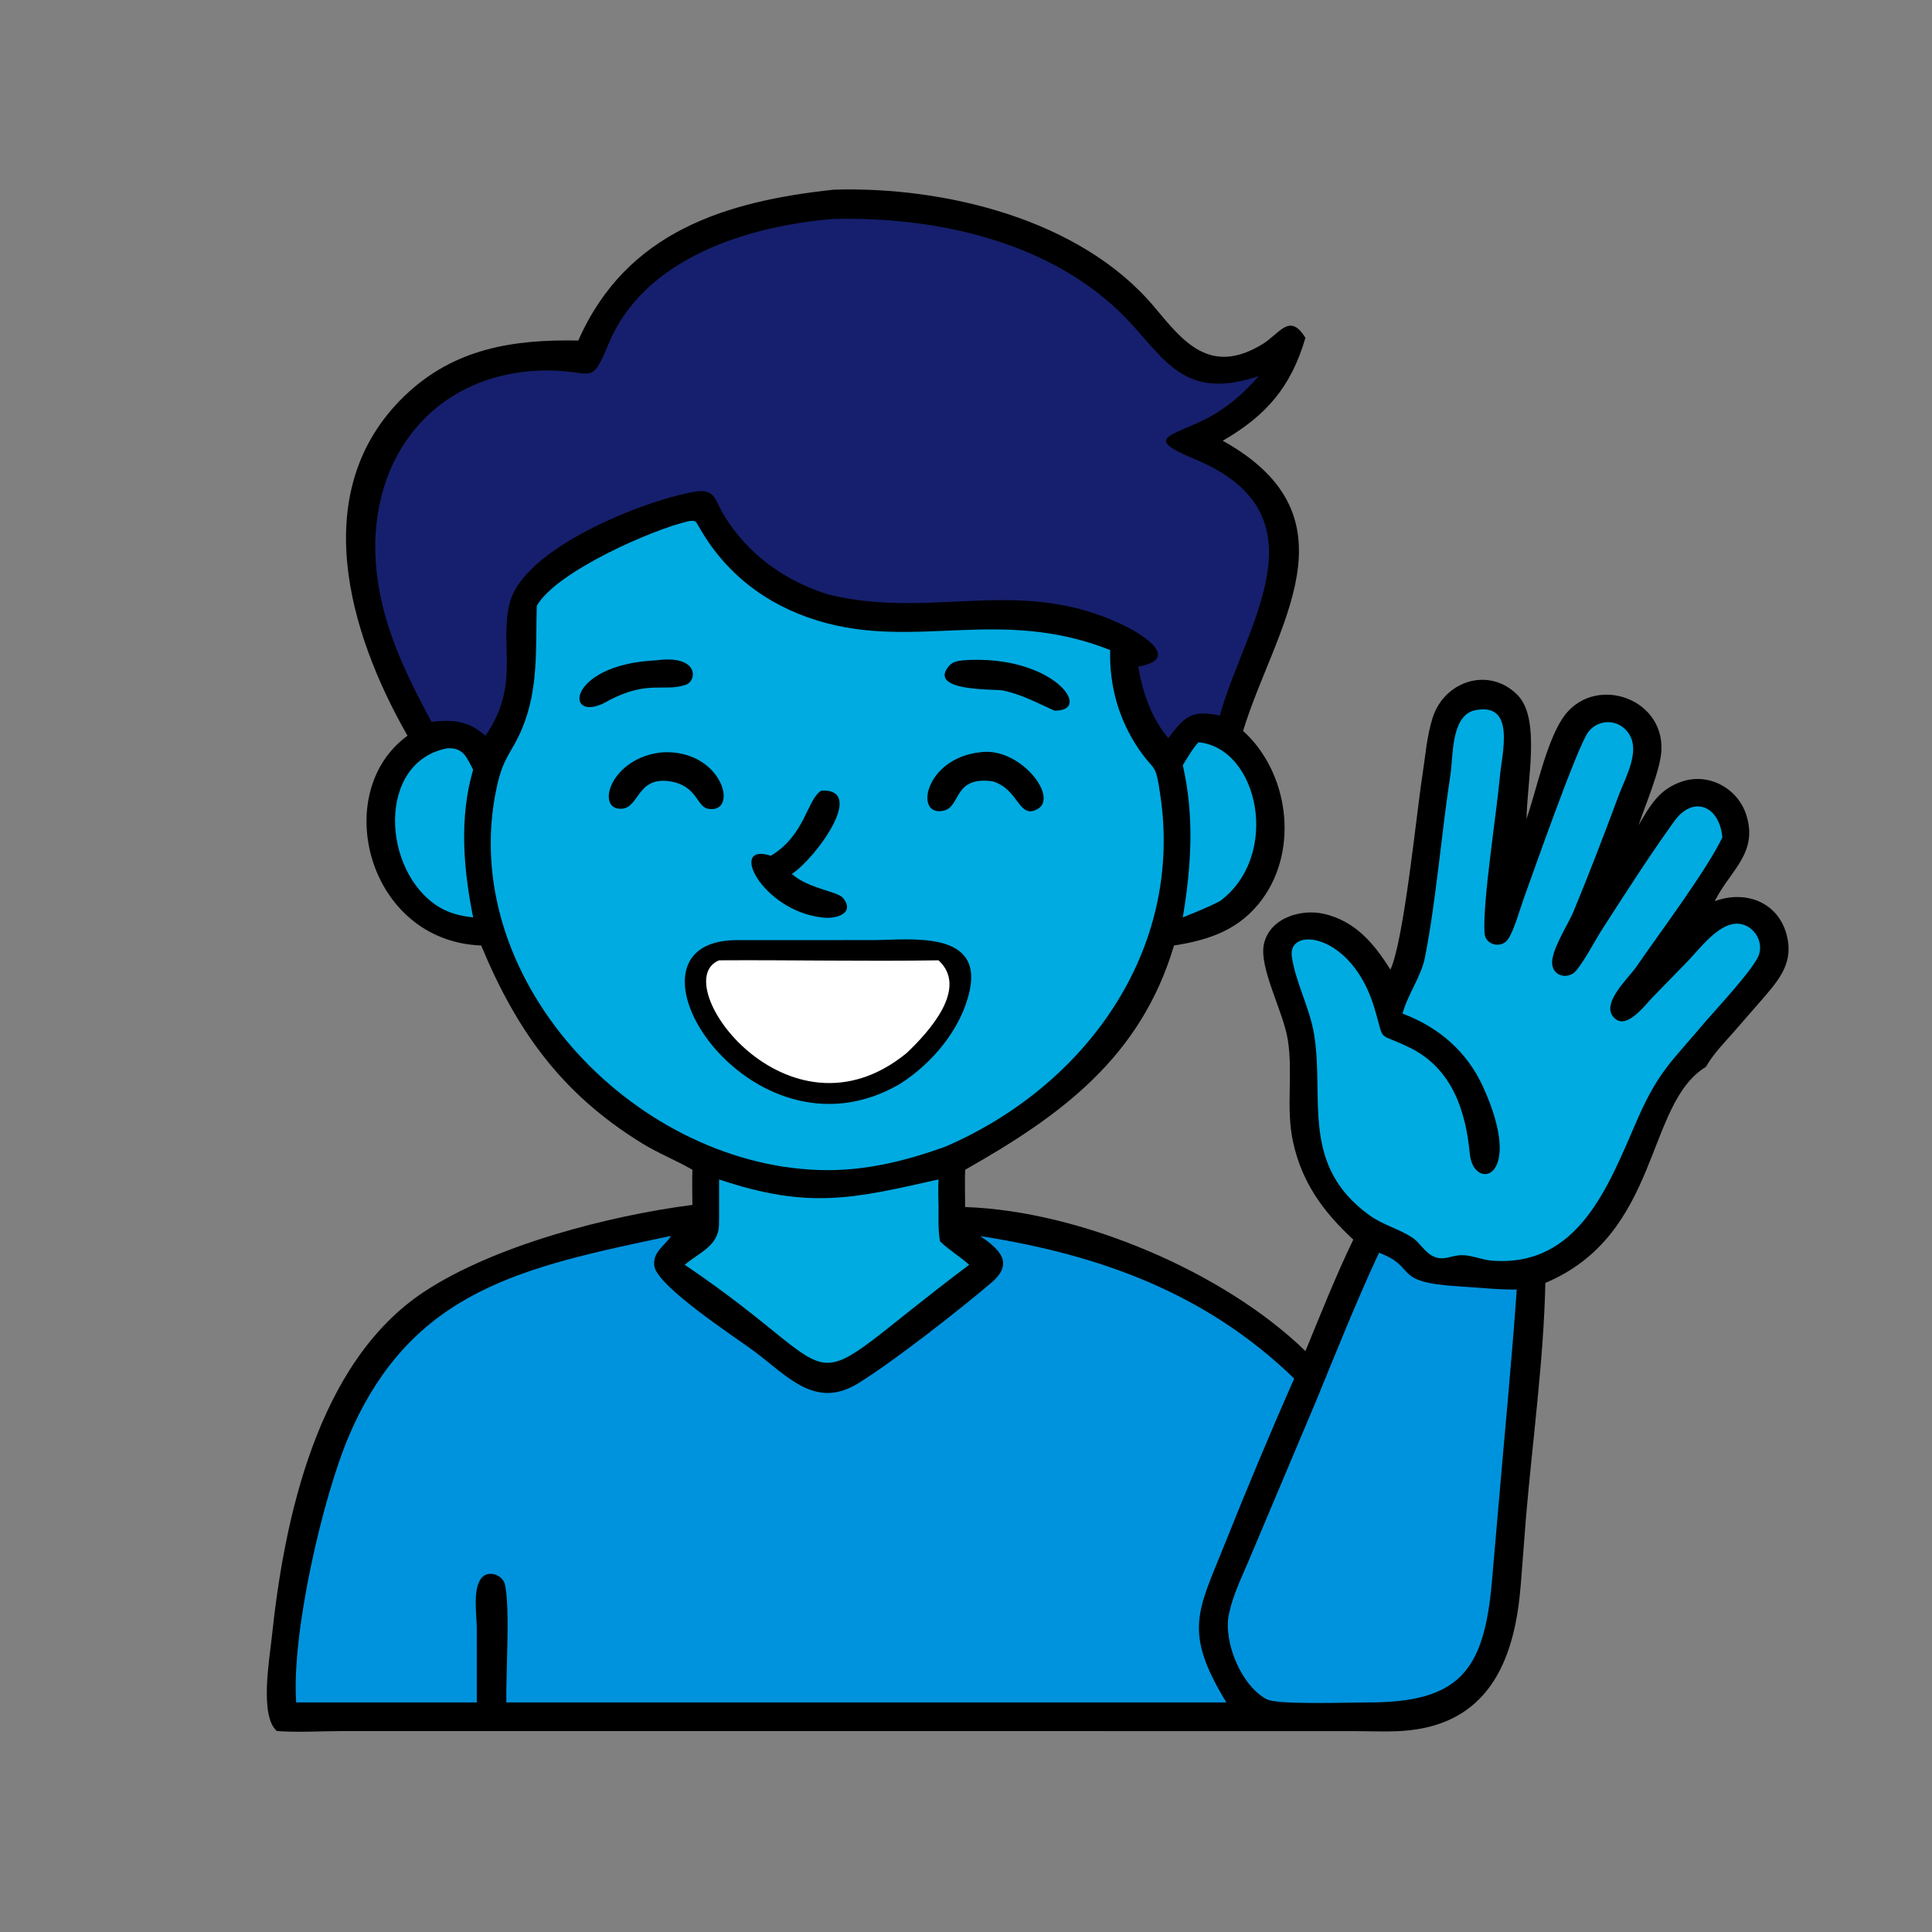 <?xml version="1.0" encoding="utf-8" ?>
<svg xmlns="http://www.w3.org/2000/svg" xmlns:xlink="http://www.w3.org/1999/xlink" width="1024" height="1024">
	<rect width="100%" height="100%" fill="#808080" stroke="none"/>
	<path transform="scale(2 2)" d="M220.918 50.268C250.136 49.355 286.351 57.995 305.946 81.395C313.364 90.253 320.562 99.779 334.584 91.19C339.192 88.368 341.78 82.733 345.952 89.532C342.169 102.45 335.66 110.091 324.037 116.802C360.874 137.278 337.659 166.552 329.436 193.7C341.479 204.6 344.276 224.877 334.571 238.211C328.68 246.304 320.639 249.09 311.123 250.566C302.278 280.387 280.868 295.784 255.77 310.001C255.655 313.279 255.764 316.597 255.77 319.879C286.311 320.874 324.499 337.147 345.952 358.051C350.01 348.208 354.007 338.092 358.635 328.514C350.704 321.155 345.034 313.457 342.68 302.664C340.698 293.578 342.734 284.526 341.272 275.494C340.037 267.87 333.497 256.299 334.989 250.023C336.601 243.239 344.789 240.771 350.916 242.192C359.181 244.108 364.207 250.102 368.467 256.968C372.055 249.36 375.378 215.574 376.947 205.494C377.72 200.524 378.137 194.955 379.681 190.167C382.869 180.284 394.771 176.627 402.198 184.228C408.356 190.53 404.655 207.095 404.55 217.031C407.18 209.294 409.758 196.888 414.099 190.353C421.907 178.599 440.85 184.533 440.3 198.737C440.097 203.977 435.995 213.359 434.236 218.698C437.334 213.44 439.617 209.17 445.767 207.107C452.84 204.735 460.538 208.898 462.786 215.963C465.981 226.004 458.596 230.644 454.596 238.492L454.43 238.822C462.399 235.866 471.173 238.888 473.496 247.787C475.307 254.721 471.912 259.125 467.694 264.037L459.365 273.598C456.91 276.385 454.222 279.128 452.319 282.331L452.074 282.748C435.947 292.495 440.168 327.077 409.535 339.984C409.098 360.287 406.154 381.638 404.416 401.97L403.007 420.104C401.536 438.466 395.501 456.059 373.712 458.526C368.814 459.08 363.631 458.766 358.701 458.762L90.937 458.75C85.156 458.752 79.112 459.157 73.365 458.749C68.741 454.738 71.433 439.558 72.006 434.071C75.285 402.657 84.022 361.04 112.406 342.321C131.121 329.978 161.43 322.157 183.494 319.313C183.466 316.21 183.399 313.103 183.494 310.001C179.123 307.464 174.392 305.613 170.063 302.941C148.688 289.746 136.857 273.037 127.519 250.566C97.352 249.42 87.355 209.956 107.996 194.975C92.369 167.677 81.2 129.868 107.309 104.824C120.271 92.391 135.952 89.895 153.249 90.246C166.008 61.293 192.429 53.343 220.918 50.268Z"/>
	<path fill="#0093DD" transform="scale(2 2)" d="M177.563 327.574L177.727 327.751C175.935 330.303 172.977 331.856 173.389 335.438C174.013 340.863 195.195 354.601 199.955 358.159C208.756 364.737 216.089 373.615 227.491 366.557C236.928 360.716 254.148 347.232 262.727 339.926C268.818 334.738 264.952 331.134 259.802 327.574C291.523 332.547 319.508 342.644 342.975 365.319C336.656 379.64 330.364 394.68 324.565 409.215C317.503 426.914 313.426 432.216 325.007 451.166L267.625 451.166L134.184 451.166C134.022 443.834 135.232 426.303 133.823 419.958C133.26 417.425 129.621 416.014 127.737 418.037C125.156 420.807 126.346 427.937 126.347 431.368L126.356 451.166L78.487 451.166C77.207 432.695 85.604 396.416 92.606 380.214C109.245 341.708 138.707 335.802 177.563 327.574Z"/>
	<path fill="#00ABE1" transform="scale(2 2)" d="M182.743 138.064C184.196 137.933 184.332 137.991 185.068 139.316C192.033 151.842 202.979 160.264 216.611 164.451C242.567 172.426 264.92 160.676 294.21 172.269C293.951 181.584 296.408 190.516 301.64 198.31C306.149 205.028 306.137 201.472 307.52 210.879C313.578 252.073 287.564 287.912 250.472 303.903C239.49 307.824 228.761 310.456 217.002 310.064C167.391 308.409 120.694 258.841 131.664 208.499C133.455 200.279 135.631 199.64 138.401 192.969C142.786 182.407 141.916 171.644 142.252 160.561C147.35 151.478 173.36 140.082 182.743 138.064Z"/>
	<path transform="scale(2 2)" d="M194.898 249.145L231.357 249.138C240.587 249.137 260.518 246.267 256.962 262.583C254.762 272.682 247.041 281.806 238.512 287.238C198.539 310.575 160.484 249.6 194.898 249.145Z"/>
	<path fill="white" transform="scale(2 2)" d="M190.565 254.494C209.943 254.371 229.351 254.816 248.723 254.494C256.763 261.895 246.148 273.497 240.261 279.079C208.759 304.816 176.374 260.266 190.565 254.494Z"/>
	<path transform="scale(2 2)" d="M217.696 209.505C229.751 208.988 216.099 227.509 209.845 231.612C214.228 235.535 222.034 236.198 223.46 238.018C226.82 242.307 220.981 243.703 217.696 243.113C202.004 241.289 192.737 223.086 204.301 226.775C213.526 221.208 213.832 211.772 217.696 209.505Z"/>
	<path transform="scale(2 2)" d="M259.802 199.351C270.238 197.859 280.657 211.24 274.974 214.397C269.893 217.22 270.123 209.21 263.103 207.064C252.619 205.598 254.695 213.713 250.173 214.81C242.108 216.767 244.991 200.903 259.802 199.351Z"/>
	<path transform="scale(2 2)" d="M175.823 199.351C191.717 198.756 195.978 215.935 187.538 214.309C184.665 213.755 184.711 208.186 177.563 207.064C168.882 205.712 169.431 213.948 164.847 214.318C157.64 214.9 161.621 200.539 175.823 199.351Z"/>
	<path transform="scale(2 2)" d="M255.142 174.99C278.954 173.239 290.054 188.541 279.425 188.328C274.843 186.273 270.829 184.072 265.85 182.991C263.822 182.551 246.295 183.351 251.198 176.853C252.272 175.429 253.45 175.186 255.142 174.99Z"/>
	<path transform="scale(2 2)" d="M173.928 174.99C185.314 173.446 184.832 180.465 181.672 181.504C175.906 183.4 171.978 180.217 161.622 185.459C149.414 193.007 149.242 176.128 173.928 174.99Z"/>
	<path fill="#161F6D" transform="scale(2 2)" d="M220.918 58.008C247.339 57.445 276.458 63.506 296.265 82.203C308.033 93.311 312.314 106.851 333.588 99.667C329.205 104.743 324.02 109.05 317.878 111.846C308.9 115.932 303.997 116.421 316.682 121.701C352.301 136.527 329.811 165.848 323.27 189.629C315.853 188.129 314.138 189.642 309.609 195.583C305.138 190.39 302.752 183.298 301.643 176.65C312.952 174.664 303.077 168.378 298.585 166.121C270.861 152.188 247.875 164.368 219.672 157.597C208.061 153.979 198.329 147.075 191.912 136.637C189.305 132.396 189.655 129.311 183.85 130.348C170.428 132.746 138.531 145.276 135.012 160.043C132.304 171.408 137.967 181.475 128.646 194.975C124.111 191.033 120.27 190.66 114.337 191.291C107.15 177.894 100.675 164.53 99.595 149.093C97.612 120.76 115.609 98.41 144.71 98.176C157.373 98.074 156.474 102.698 161.298 91.08C170.781 68.239 198.379 59.86 220.918 58.008Z"/>
	<path fill="#00ABE1" transform="scale(2 2)" d="M390.434 188.328C401.906 185.607 398.034 199.537 397.441 206.208C396.615 215.508 392.846 239.215 393.423 247.338C393.643 250.424 397.753 251.424 399.545 249.033C401.187 246.842 402.839 240.77 403.84 238.022C406.011 232.064 418.014 197.782 420.91 193.981C423.187 190.992 427.516 190.472 430.381 192.975C435.712 197.632 430.876 205.643 428.961 210.812C425.138 221.127 421.189 231.431 416.983 241.597C415.567 245.022 410.915 251.999 411.351 255.589C411.757 258.935 415.797 259.561 417.741 257.184C420.068 254.337 422.639 249.311 424.772 246.002C430.904 236.49 437.097 226.804 443.709 217.613C448.692 210.686 455.684 213.493 456.443 221.909C452.407 230.487 439.335 247.894 433.676 256.166C431.511 259.329 423.541 266.455 428.16 270.076C431.341 272.57 435.947 266.38 437.747 264.506L447.279 254.719C450.324 251.566 455.059 245.135 459.877 244.798C464.601 244.468 467.974 249.838 465.737 253.913C463.368 258.227 455.618 266.546 452.074 270.599C443.074 281.31 439.58 283.763 433.974 296.545C426.395 313.825 418.582 335.816 395.465 334.095C392.781 333.895 389.908 332.583 387.306 332.631C384.468 332.682 382.423 334.348 379.556 332.799C377.346 331.605 376.217 329.196 374.114 327.856C370.528 325.572 366.488 324.649 362.826 321.993C344.465 308.677 351.068 290.927 348.23 274.007C347.036 266.887 343.27 260.163 342.34 253.437C341.234 245.429 358.139 247.168 364.133 266.823C367.243 277.021 364.429 273.108 373.695 277.688C384.692 283.125 388.427 294.184 389.513 305.769C390.452 315.781 404.257 312.844 393.116 288.213C388.789 278.645 381.388 272.303 371.683 268.601C373.116 263.392 376.629 258.825 377.64 253.66C380.616 238.444 381.985 220.931 384.373 205.339C385.148 200.278 384.507 190.235 390.434 188.328Z"/>
	<path fill="#0093DD" transform="scale(2 2)" d="M365.456 331.99C375.862 335.873 368.537 339.815 386.469 340.885C391.714 341.198 396.655 341.783 401.955 341.749C400.576 361.376 398.646 380.993 396.982 400.6L395.354 419.351C393.257 442.984 386.651 451.312 361.938 451.166C357.41 451.173 338.629 451.819 335.776 450.36C329.03 446.909 324.16 435.227 325.66 427.838C326.657 422.928 328.971 418.199 330.923 413.599L348.581 371.747C354.055 358.45 359.371 345.021 365.456 331.99Z"/>
	<path fill="#00ABE1" transform="scale(2 2)" d="M190.565 312.56C214.46 320.615 226.36 317.578 248.723 312.56C248.584 314.996 248.675 317.441 248.723 319.879C248.738 322.877 248.581 326.002 249.116 328.961C251.477 331.276 254.378 332.97 256.835 335.178C207.736 372.095 229.199 367.452 181.466 335.178C185.152 332.023 190.446 330.167 190.53 324.631L190.565 322.889L190.565 312.56Z"/>
	<path fill="#00ABE1" transform="scale(2 2)" d="M118.494 198.314C122.731 198.058 123.595 200.55 125.39 203.986C121.66 216.663 122.806 230.346 125.39 243.113C121.983 242.739 119.294 242.101 116.326 240.368C101.097 230.943 99.807 201.91 118.494 198.314Z"/>
	<path fill="#00ABE1" transform="scale(2 2)" d="M317.641 196.708C333.621 198.295 339.509 226.815 323.27 238.822C320.078 240.469 316.78 241.773 313.451 243.113C315.72 229.553 316.55 216.296 313.451 202.774C314.735 200.775 315.98 198.4 317.641 196.708Z"/>
</svg>
